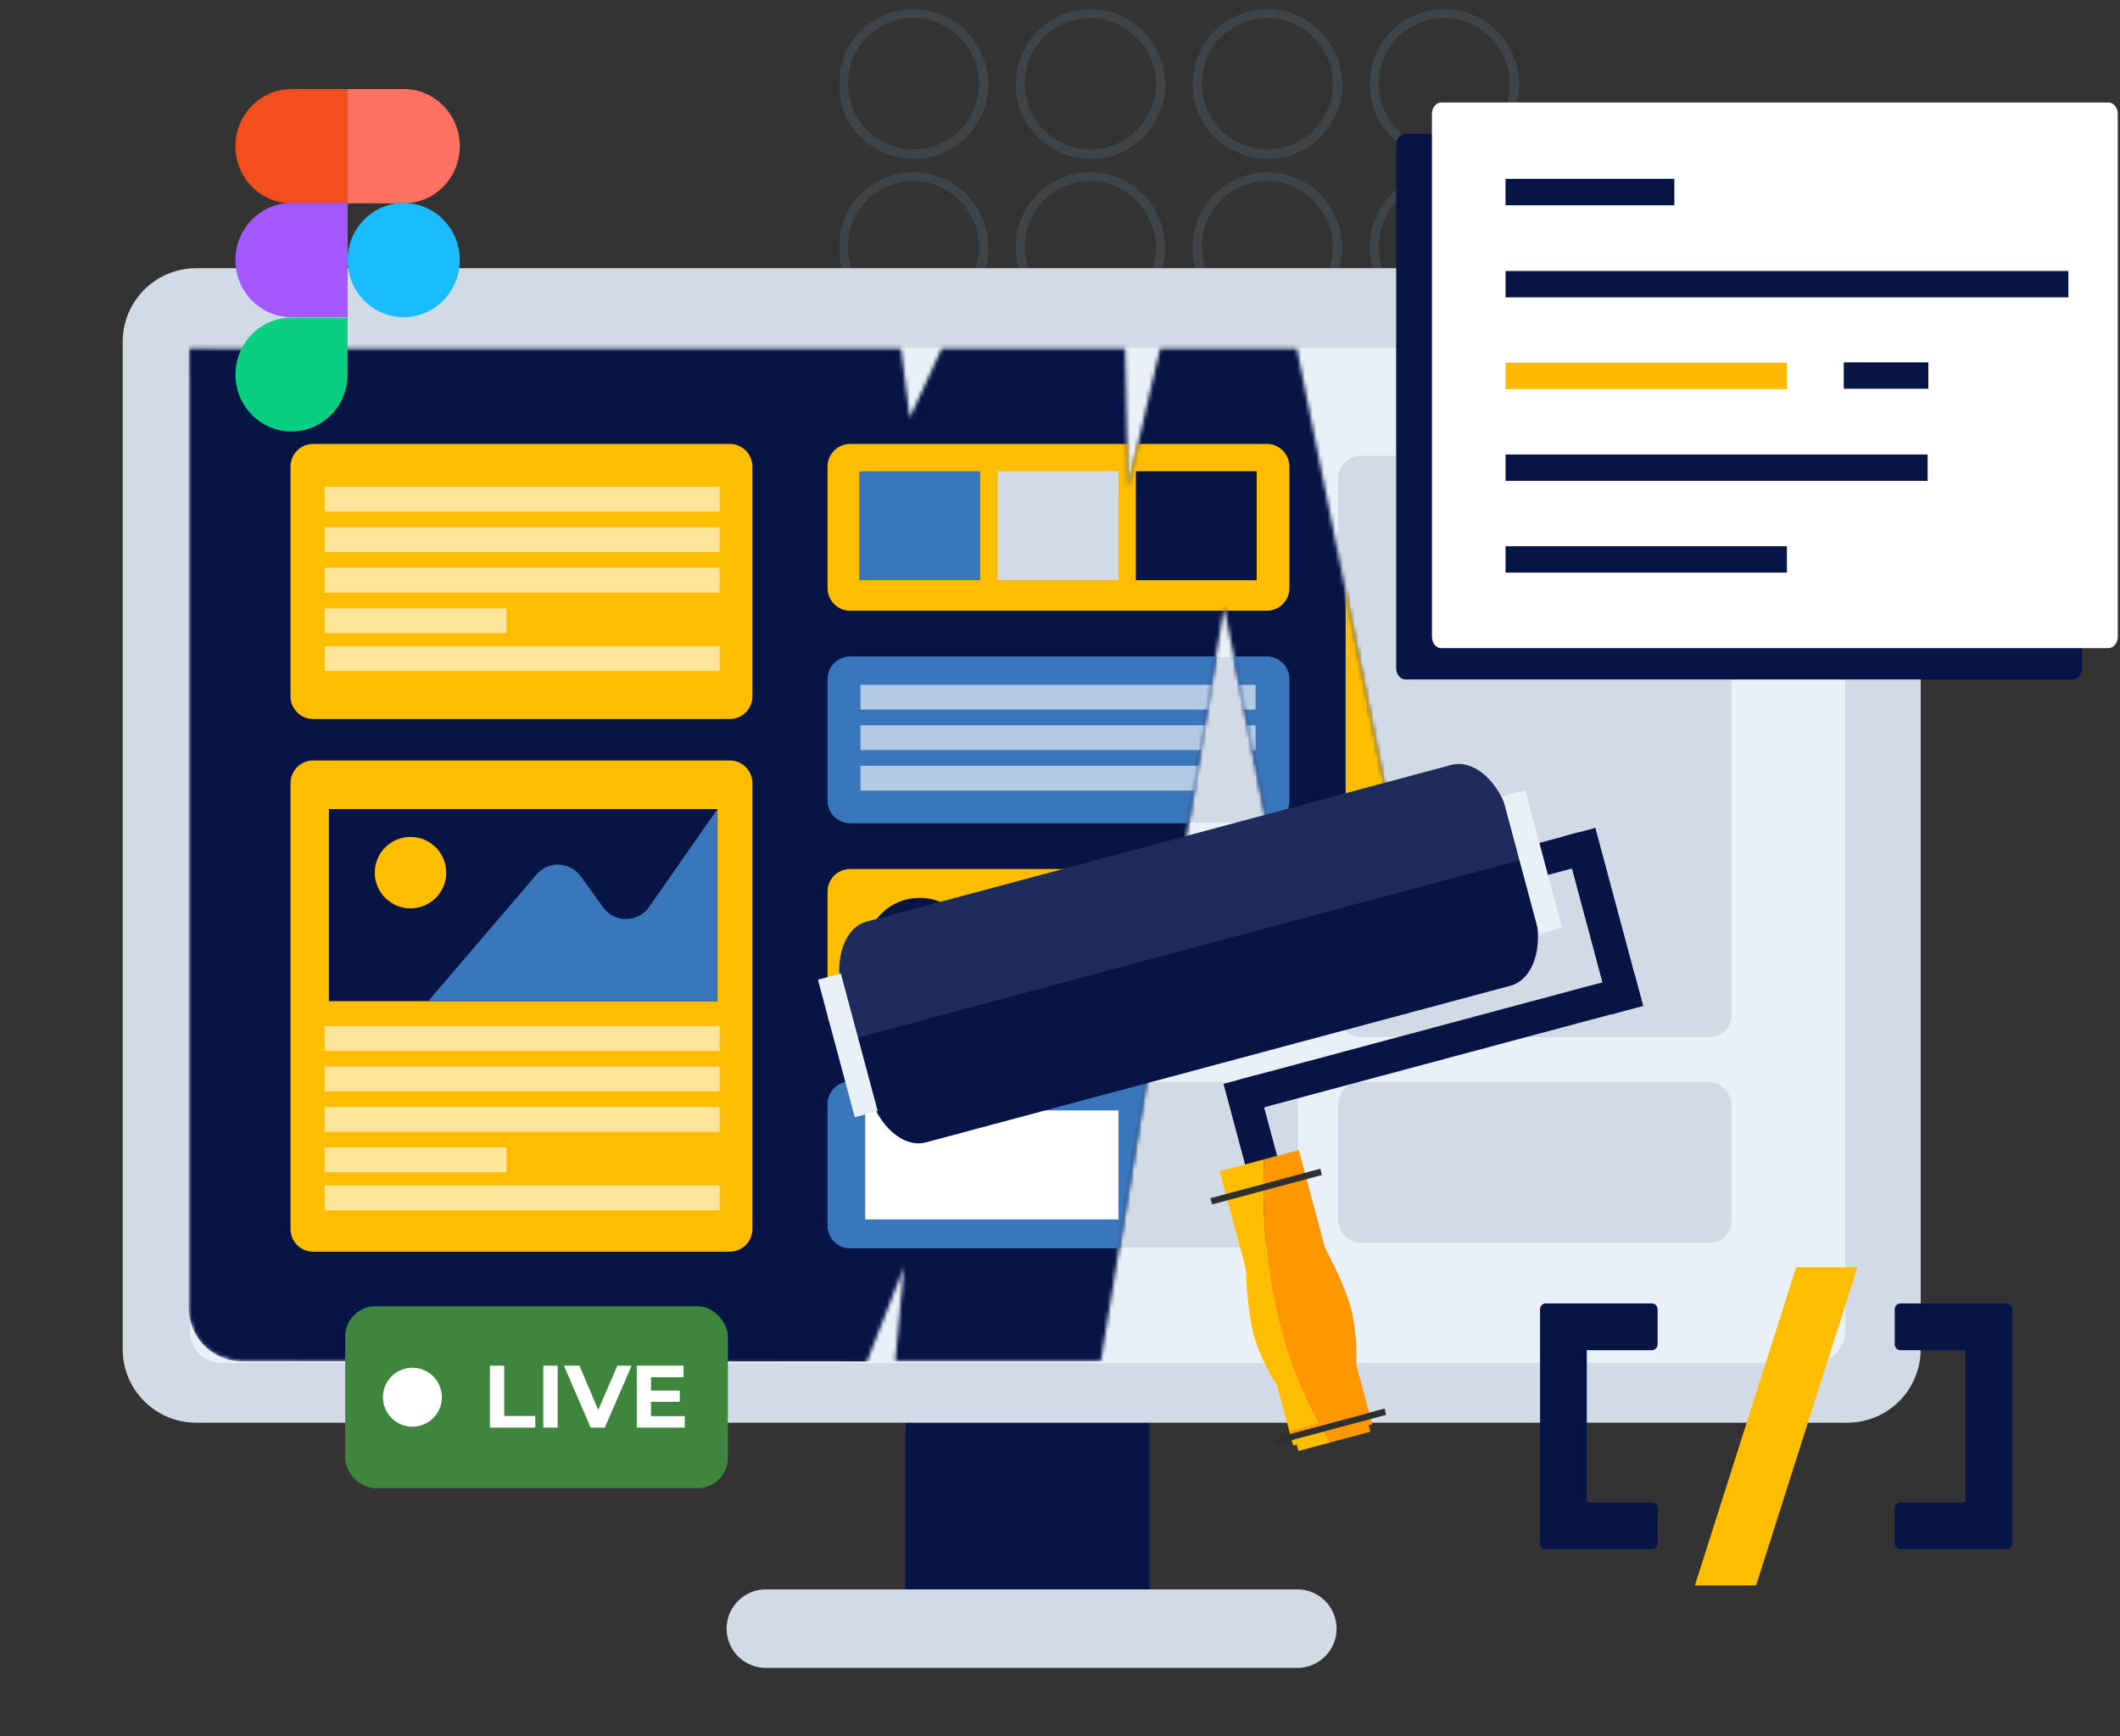 <svg width="558" height="457" viewBox="0 0 558 457" fill="none" xmlns="http://www.w3.org/2000/svg">
    <rect x="0" y="0" width="558" height="457" fill="#333333" stroke="none"/>
    <g clip-path="url(#clip0_1815_902)">
        <path d="M257.705 65.013C257.625 72.166 253.128 78.836 246.302 81.247C239.477 83.658 231.768 81.569 227.11 76.023C222.453 70.478 221.89 62.2 225.585 56.012C229.278 49.824 236.746 46.528 243.813 47.975C251.843 49.743 257.705 56.896 257.705 65.013C257.705 66.54 260.114 66.54 260.114 65.013C260.034 56.816 254.894 49.341 247.185 46.528C239.477 43.635 230.483 46.127 225.263 52.476C220.043 58.905 219.241 68.067 223.577 75.22C227.832 82.292 236.264 85.989 244.375 84.381C253.529 82.613 260.114 74.255 260.195 65.093C260.114 63.486 257.705 63.486 257.705 65.013Z" fill="#758799" fill-opacity="0.2"/>
        <path d="M304.28 65.013C304.199 72.166 299.702 78.836 292.877 81.247C286.051 83.658 278.342 81.569 273.685 76.023C269.027 70.478 268.465 62.2 272.159 56.012C275.853 49.824 283.321 46.528 290.387 47.975C298.417 49.743 304.199 56.896 304.28 65.013C304.28 66.54 306.688 66.54 306.688 65.013C306.608 56.816 301.469 49.341 293.76 46.528C286.051 43.635 277.057 46.127 271.837 52.476C266.618 58.905 265.815 68.067 270.151 75.22C274.407 82.292 282.839 85.989 290.949 84.381C300.104 82.613 306.688 74.255 306.769 65.093C306.688 63.486 304.28 63.486 304.28 65.013Z" fill="#758799" fill-opacity="0.2"/>
        <path d="M350.854 65.013C350.774 72.166 346.277 78.836 339.452 81.247C332.626 83.658 324.917 81.569 320.26 76.023C315.602 70.478 315.04 62.2 318.734 56.012C322.428 49.824 329.896 46.528 336.962 47.975C344.992 49.743 350.774 56.896 350.854 65.013C350.854 66.54 353.263 66.54 353.263 65.013C353.183 56.816 348.044 49.341 340.335 46.528C332.626 43.635 323.632 46.127 318.413 52.476C313.193 58.905 312.39 68.067 316.727 75.22C320.982 82.292 329.414 85.989 337.524 84.381C346.679 82.613 353.263 74.255 353.344 65.093C353.263 63.486 350.854 63.486 350.854 65.013Z" fill="#758799" fill-opacity="0.2"/>
        <path d="M397.429 65.013C397.349 72.166 392.852 78.836 386.026 81.247C379.201 83.658 371.492 81.569 366.834 76.023C362.177 70.478 361.615 62.2 365.309 56.012C369.002 49.824 376.471 46.528 383.537 47.975C391.567 49.743 397.349 56.896 397.429 65.013C397.429 66.54 399.838 66.54 399.838 65.013C399.758 56.816 394.619 49.341 386.91 46.528C379.201 43.635 370.207 46.127 364.987 52.476C359.768 58.905 358.965 68.067 363.301 75.22C367.557 82.292 375.989 85.989 384.099 84.381C393.253 82.613 399.838 74.255 399.918 65.093C399.838 63.486 397.429 63.486 397.429 65.013Z" fill="#758799" fill-opacity="0.2"/>
        <path d="M304.28 110.019C304.199 117.172 299.702 123.842 292.877 126.253C286.051 128.664 278.342 126.575 273.685 121.029C269.027 115.484 268.465 107.206 272.159 101.018C275.853 94.83 283.321 91.534 290.387 92.981C298.417 94.749 304.199 101.901 304.28 110.019C304.28 111.546 306.688 111.546 306.688 110.019C306.608 101.822 301.469 94.347 293.76 91.534C286.051 88.641 277.057 91.133 271.837 97.481C266.618 103.911 265.815 113.073 270.151 120.225C274.407 127.298 282.839 130.995 290.949 129.387C300.104 127.619 306.688 119.261 306.769 110.099C306.688 108.492 304.28 108.492 304.28 110.019Z" fill="#758799" fill-opacity="0.2"/>
        <path d="M350.854 110.019C350.774 117.172 346.277 123.842 339.452 126.253C332.626 128.664 324.917 126.575 320.26 121.029C315.602 115.484 315.04 107.206 318.734 101.018C322.428 94.83 329.896 91.534 336.962 92.981C344.992 94.749 350.774 101.901 350.854 110.019C350.854 111.546 353.263 111.546 353.263 110.019C353.183 101.822 348.044 94.347 340.335 91.534C332.626 88.641 323.632 91.133 318.413 97.481C313.193 103.911 312.39 113.073 316.727 120.225C320.982 127.298 329.414 130.995 337.524 129.387C346.679 127.619 353.263 119.261 353.344 110.099C353.263 108.492 350.854 108.492 350.854 110.019Z" fill="#758799" fill-opacity="0.2"/>
        <path d="M397.429 110.019C397.349 117.172 392.852 123.842 386.026 126.253C379.201 128.664 371.492 126.575 366.834 121.029C362.177 115.484 361.615 107.206 365.309 101.018C369.002 94.83 376.471 91.534 383.537 92.981C391.567 94.749 397.349 101.901 397.429 110.019C397.429 111.546 399.838 111.546 399.838 110.019C399.758 101.822 394.619 94.347 386.91 91.534C379.201 88.641 370.207 91.133 364.987 97.481C359.768 103.911 358.965 113.073 363.301 120.225C367.557 127.298 375.989 130.995 384.099 129.387C393.253 127.619 399.838 119.261 399.918 110.099C399.838 108.492 397.429 108.492 397.429 110.019Z" fill="#758799" fill-opacity="0.2"/>
        <path d="M257.705 110.019C257.625 117.172 253.128 123.842 246.302 126.253C239.477 128.664 231.768 126.575 227.11 121.029C222.453 115.484 221.89 107.206 225.585 101.018C229.278 94.83 236.746 91.534 243.813 92.981C251.843 94.749 257.705 101.901 257.705 110.019C257.705 111.546 260.114 111.546 260.114 110.019C260.034 101.822 254.894 94.347 247.185 91.534C239.477 88.641 230.483 91.133 225.263 97.481C220.043 103.911 219.241 113.073 223.577 120.225C227.832 127.298 236.264 130.995 244.375 129.387C253.529 127.619 260.114 119.261 260.195 110.099C260.114 108.492 257.705 108.492 257.705 110.019Z" fill="#758799" fill-opacity="0.2"/>
        <path d="M257.705 155.025C257.625 162.178 253.128 168.848 246.302 171.259C239.477 173.67 231.768 171.581 227.11 166.035C222.453 160.489 221.89 152.212 225.585 146.023C229.278 139.835 236.746 136.54 243.813 137.986C251.843 139.675 257.705 146.827 257.705 155.025C257.705 156.551 260.114 156.551 260.114 155.025C260.034 146.827 254.894 139.353 247.185 136.54C239.477 133.647 230.483 136.138 225.263 142.487C220.043 148.916 219.241 158.078 223.577 165.231C227.832 172.304 236.264 176.001 244.375 174.393C253.529 172.625 260.114 164.267 260.195 155.105C260.114 153.498 257.705 153.498 257.705 155.025Z" fill="#758799" fill-opacity="0.2"/>
        <path d="M304.28 155.025C304.199 162.178 299.702 168.848 292.877 171.259C286.051 173.67 278.342 171.581 273.685 166.035C269.027 160.489 268.465 152.212 272.159 146.023C275.853 139.835 283.321 136.54 290.387 137.986C298.417 139.675 304.199 146.827 304.28 155.025C304.28 156.551 306.688 156.551 306.688 155.025C306.608 146.827 301.469 139.353 293.76 136.54C286.051 133.647 277.057 136.138 271.837 142.487C266.618 148.916 265.815 158.078 270.151 165.231C274.407 172.304 282.839 176.001 290.949 174.393C300.104 172.625 306.688 164.267 306.769 155.105C306.688 153.498 304.28 153.498 304.28 155.025Z" fill="#758799" fill-opacity="0.2"/>
        <path d="M350.854 155.025C350.774 162.178 346.277 168.848 339.452 171.259C332.626 173.67 324.917 171.581 320.26 166.035C315.602 160.489 315.04 152.212 318.734 146.023C322.428 139.835 329.896 136.54 336.962 137.986C344.992 139.675 350.774 146.827 350.854 155.025C350.854 156.551 353.263 156.551 353.263 155.025C353.183 146.827 348.044 139.353 340.335 136.54C332.626 133.647 323.632 136.138 318.413 142.487C313.193 148.916 312.39 158.078 316.727 165.231C320.982 172.304 329.414 176.001 337.524 174.393C346.679 172.625 353.263 164.267 353.344 155.105C353.263 153.498 350.854 153.498 350.854 155.025Z" fill="#758799" fill-opacity="0.2"/>
        <path d="M397.429 155.025C397.349 162.178 392.852 168.848 386.026 171.259C379.201 173.67 371.492 171.581 366.834 166.035C362.177 160.489 361.615 152.212 365.309 146.023C369.002 139.835 376.471 136.54 383.537 137.986C391.567 139.675 397.349 146.827 397.429 155.025C397.429 156.551 399.838 156.551 399.838 155.025C399.758 146.827 394.619 139.353 386.91 136.54C379.201 133.647 370.207 136.138 364.987 142.487C359.768 148.916 358.965 158.078 363.301 165.231C367.557 172.304 375.989 176.001 384.099 174.393C393.253 172.625 399.838 164.267 399.918 155.105C399.838 153.498 397.429 153.498 397.429 155.025Z" fill="#758799" fill-opacity="0.2"/>
        <path d="M304.28 22.088C304.199 29.24 299.702 35.911 292.877 38.322C286.051 40.733 278.342 38.644 273.685 33.098C269.027 27.553 268.465 19.275 272.159 13.086C275.853 6.898 283.321 3.603 290.387 5.05C298.417 6.737 304.199 13.89 304.28 22.088C304.28 23.615 306.688 23.615 306.688 22.088C306.608 13.89 301.469 6.416 293.76 3.603C286.051 0.71 277.057 3.201 271.837 9.55C266.618 15.98 265.815 25.142 270.151 32.294C274.407 39.367 282.839 43.064 290.949 41.456C300.104 39.688 306.688 31.33 306.769 22.168C306.688 20.48 304.28 20.48 304.28 22.088Z" fill="#758799" fill-opacity="0.2"/>
        <path d="M350.854 22.088C350.774 29.24 346.277 35.911 339.452 38.322C332.626 40.733 324.917 38.644 320.26 33.098C315.602 27.553 315.04 19.275 318.734 13.086C322.428 6.898 329.896 3.603 336.962 5.05C344.992 6.737 350.774 13.89 350.854 22.088C350.854 23.615 353.263 23.615 353.263 22.088C353.183 13.89 348.044 6.416 340.335 3.603C332.626 0.71 323.632 3.201 318.413 9.55C313.193 15.98 312.39 25.142 316.727 32.294C320.982 39.367 329.414 43.064 337.524 41.456C346.679 39.688 353.263 31.33 353.344 22.168C353.263 20.48 350.854 20.48 350.854 22.088Z" fill="#758799" fill-opacity="0.2"/>
        <path d="M397.429 22.088C397.349 29.24 392.852 35.911 386.026 38.322C379.201 40.733 371.492 38.644 366.834 33.098C362.177 27.553 361.615 19.275 365.309 13.086C369.002 6.898 376.471 3.603 383.537 5.05C391.567 6.737 397.349 13.89 397.429 22.088C397.429 23.615 399.838 23.615 399.838 22.088C399.758 13.89 394.619 6.416 386.91 3.603C379.201 0.71 370.207 3.201 364.987 9.55C359.768 15.98 358.965 25.142 363.301 32.294C367.557 39.367 375.989 43.064 384.099 41.456C393.253 39.688 399.838 31.33 399.918 22.168C399.838 20.48 397.429 20.48 397.429 22.088Z" fill="#758799" fill-opacity="0.2"/>
        <path d="M257.705 22.088C257.625 29.24 253.128 35.911 246.302 38.322C239.477 40.733 231.768 38.644 227.11 33.098C222.453 27.553 221.89 19.275 225.585 13.086C229.278 6.898 236.746 3.603 243.813 5.05C251.843 6.737 257.705 13.89 257.705 22.088C257.705 23.615 260.114 23.615 260.114 22.088C260.034 13.89 254.894 6.416 247.185 3.603C239.477 0.71 230.483 3.201 225.263 9.55C220.043 15.98 219.241 25.142 223.577 32.294C227.832 39.367 236.264 43.064 244.375 41.456C253.529 39.688 260.114 31.33 260.195 22.168C260.114 20.48 257.705 20.48 257.705 22.088Z" fill="#758799" fill-opacity="0.2"/>
    </g>
    <path fill-rule="evenodd" clip-rule="evenodd" d="M238.343 421.668H302.563V371.155H238.343V421.668Z" fill="#071546"/>
    <path fill-rule="evenodd" clip-rule="evenodd" d="M341.477 438.966H201.567C195.867 438.966 191.246 434.34 191.246 428.634C191.246 422.927 195.867 418.302 201.567 418.302H341.477C347.177 418.302 351.798 422.927 351.798 428.634C351.798 434.34 347.177 438.966 341.477 438.966Z" fill="#D2DBE5"/>
    <path fill-rule="evenodd" clip-rule="evenodd" d="M486.222 374.435H51.612C40.943 374.435 32.294 365.777 32.294 355.097V89.933C32.294 79.252 40.943 70.594 51.612 70.594H486.222C496.891 70.594 505.54 79.252 505.54 89.933V355.097C505.54 365.777 496.891 374.435 486.222 374.435Z" fill="#D2DBE5"/>
    <path fill-rule="evenodd" clip-rule="evenodd" d="M477.319 358.731H58.322C53.701 358.731 49.955 354.907 49.955 350.19V100.129C49.955 95.413 53.701 91.589 58.322 91.589H477.319C481.94 91.589 485.686 95.413 485.686 100.129V350.19C485.686 354.907 481.94 358.731 477.319 358.731Z" fill="#EAF0F7"/>
    <rect x="256.832" y="172.935" width="102.41" height="43.554" rx="5.886" fill="#D2DBE5"/>
    <rect x="276.843" y="228.26" width="62.388" height="43.554" rx="5.886" fill="#D2DBE5"/>
    <rect x="280.374" y="284.762" width="61.211" height="43.554" rx="5.886" fill="#D2DBE5"/>
    <rect x="159.13" y="165.872" width="102.41" height="164.798" rx="5.886" fill="#D2DBE5"/>
    <rect x="352.179" y="119.964" width="103.587" height="153.027" rx="5.886" fill="#D2DBE5"/>
    <mask id="mask0_1815_902" style="mask-type:luminance" maskUnits="userSpaceOnUse" x="49" y="91" width="319" height="268">
        <path d="M289.738 358.313L322.201 159.738L335.351 226.496L367.724 223.031L341.353 91.713H305.347L296.919 128.132L296.153 91.713H247.889L239.462 109.941L237.163 91.713H49.663V234.28V320.641V343.888C49.663 343.888 48.956 356.941 63.339 358.313L227.971 358.921L237.93 333.493L235.632 358.313H289.738Z" fill="white"/>
    </mask>
    <g mask="url(#mask0_1815_902)">
        <path d="M498.627 358.313H63.79C55.984 358.313 49.657 351.986 49.657 344.181V71.409C49.657 63.603 55.984 57.276 63.79 57.276H498.627C506.432 57.276 512.759 63.603 512.759 71.409V344.181C512.76 351.986 506.433 358.313 498.627 358.313Z" fill="#071546"/>
    </g>
    <mask id="mask1_1815_902" style="mask-type:luminance" maskUnits="userSpaceOnUse" x="49" y="91" width="319" height="268">
        <path d="M289.738 358.313L322.201 159.738L335.351 226.496L367.724 223.031L341.353 91.713H305.347L296.919 128.132L296.153 91.713H247.889L239.462 109.941L237.163 91.713H49.663V234.28V320.641V343.888C49.663 343.888 48.956 356.941 63.339 358.313L227.971 358.921L237.93 333.493L235.632 358.313H289.738Z" fill="white"/>
    </mask>
    <g mask="url(#mask1_1815_902)">
        <path d="M192.103 189.232H82.407C79.141 189.232 76.469 186.56 76.469 183.294V122.775C76.469 119.509 79.141 116.837 82.407 116.837H192.103C195.369 116.837 198.041 119.509 198.041 122.775V183.294C198.041 186.56 195.369 189.232 192.103 189.232Z" fill="#FFBD00"/>
    </g>
    <mask id="mask2_1815_902" style="mask-type:luminance" maskUnits="userSpaceOnUse" x="49" y="91" width="319" height="268">
        <path d="M289.738 358.313L322.201 159.738L335.351 226.496L367.724 223.031L341.353 91.713H305.347L296.919 128.132L296.153 91.713H247.889L239.462 109.941L237.163 91.713H49.663V234.28V320.641V343.888C49.663 343.888 48.956 356.941 63.339 358.313L227.971 358.921L237.93 333.493L235.632 358.313H289.738Z" fill="white"/>
    </mask>
    <g mask="url(#mask2_1815_902)">
        <path d="M469.812 328.536H360.117C356.852 328.536 354.18 325.864 354.18 322.599V122.774C354.18 119.508 356.852 116.836 360.117 116.836H469.812C473.078 116.836 475.75 119.508 475.75 122.774V322.599C475.75 325.864 473.078 328.536 469.812 328.536Z" fill="#FFBD00"/>
    </g>
    <mask id="mask3_1815_902" style="mask-type:luminance" maskUnits="userSpaceOnUse" x="49" y="91" width="319" height="268">
        <path d="M289.738 358.313L322.201 159.738L335.351 226.496L367.724 223.031L341.353 91.713H305.347L296.919 128.132L296.153 91.713H247.889L239.462 109.941L237.163 91.713H49.663V234.28V320.641V343.888C49.663 343.888 48.956 356.941 63.339 358.313L227.971 358.921L237.93 333.493L235.632 358.313H289.738Z" fill="white"/>
    </mask>
    <g mask="url(#mask3_1815_902)">
        <path d="M333.446 160.736H223.751C220.486 160.736 217.814 158.063 217.814 154.798V122.774C217.814 119.508 220.486 116.836 223.751 116.836H333.446C336.712 116.836 339.384 119.508 339.384 122.774V154.798C339.384 158.063 336.712 160.736 333.446 160.736Z" fill="#FFBD00"/>
    </g>
    <mask id="mask4_1815_902" style="mask-type:luminance" maskUnits="userSpaceOnUse" x="49" y="91" width="319" height="268">
        <path d="M289.738 358.313L322.201 159.738L335.351 226.496L367.724 223.031L341.353 91.713H305.347L296.919 128.132L296.153 91.713H247.889L239.462 109.941L237.163 91.713H49.663V234.28V320.641V343.888C49.663 343.888 48.956 356.941 63.339 358.313L227.971 358.921L237.93 333.493L235.632 358.313H289.738Z" fill="white"/>
    </mask>
    <g mask="url(#mask4_1815_902)">
        <path d="M333.446 216.67H223.751C220.486 216.67 217.814 213.998 217.814 210.732V178.708C217.814 175.442 220.486 172.77 223.751 172.77H333.446C336.712 172.77 339.384 175.442 339.384 178.708V210.732C339.384 213.998 336.712 216.67 333.446 216.67Z" fill="#3A76BB"/>
    </g>
    <mask id="mask5_1815_902" style="mask-type:luminance" maskUnits="userSpaceOnUse" x="49" y="91" width="319" height="268">
        <path d="M289.738 358.313L322.201 159.738L335.351 226.496L367.724 223.031L341.353 91.713H305.347L296.919 128.132L296.153 91.713H247.889L239.462 109.941L237.163 91.713H49.663V234.28V320.641V343.888C49.663 343.888 48.956 356.941 63.339 358.313L227.971 358.921L237.93 333.493L235.632 358.313H289.738Z" fill="white"/>
    </mask>
    <g mask="url(#mask5_1815_902)">
        <path d="M333.446 272.602H223.751C220.486 272.602 217.814 269.93 217.814 266.664V234.64C217.814 231.374 220.486 228.702 223.751 228.702H333.446C336.712 228.702 339.384 231.374 339.384 234.64V266.664C339.384 269.93 336.712 272.602 333.446 272.602Z" fill="#FFBD00"/>
    </g>
    <mask id="mask6_1815_902" style="mask-type:luminance" maskUnits="userSpaceOnUse" x="49" y="91" width="319" height="268">
        <path d="M289.738 358.313L322.201 159.738L335.351 226.496L367.724 223.031L341.353 91.713H305.347L296.919 128.132L296.153 91.713H247.889L239.462 109.941L237.163 91.713H49.663V234.28V320.641V343.888C49.663 343.888 48.956 356.941 63.339 358.313L227.971 358.921L237.93 333.493L235.632 358.313H289.738Z" fill="white"/>
    </mask>
    <g mask="url(#mask6_1815_902)">
        <path d="M333.446 328.537H223.751C220.486 328.537 217.814 325.865 217.814 322.599V290.575C217.814 287.309 220.486 284.637 223.751 284.637H333.446C336.712 284.637 339.384 287.309 339.384 290.575V322.599C339.384 325.865 336.712 328.537 333.446 328.537Z" fill="#3A76BB"/>
    </g>
    <mask id="mask7_1815_902" style="mask-type:luminance" maskUnits="userSpaceOnUse" x="49" y="91" width="319" height="268">
        <path d="M289.738 358.313L322.201 159.738L335.351 226.496L367.724 223.031L341.353 91.713H305.347L296.919 128.132L296.153 91.713H247.889L239.462 109.941L237.163 91.713H49.663V234.28V320.641V343.888C49.663 343.888 48.956 356.941 63.339 358.313L227.971 358.921L237.93 333.493L235.632 358.313H289.738Z" fill="white"/>
    </mask>
    <g mask="url(#mask7_1815_902)">
        <path d="M192.103 329.427H82.407C79.141 329.427 76.469 326.755 76.469 323.489V206.088C76.469 202.822 79.141 200.15 82.407 200.15H192.103C195.369 200.15 198.041 202.822 198.041 206.088V323.489C198.041 326.755 195.369 329.427 192.103 329.427Z" fill="#FFBD00"/>
    </g>
    <mask id="mask8_1815_902" style="mask-type:luminance" maskUnits="userSpaceOnUse" x="49" y="91" width="319" height="268">
        <path d="M289.738 358.313L322.201 159.738L335.351 226.496L367.724 223.031L341.353 91.713H305.347L296.919 128.132L296.153 91.713H247.889L239.462 109.941L237.163 91.713H49.663V234.28V320.641V343.888C49.663 343.888 48.956 356.941 63.339 358.313L227.971 358.921L237.93 333.493L235.632 358.313H289.738Z" fill="white"/>
    </mask>
    <g mask="url(#mask8_1815_902)">
        <g opacity="0.61">
            <path d="M189.423 128.132H85.425V134.649H189.423V128.132Z" fill="white"/>
            <path d="M189.423 170.086H85.425V176.603H189.423V170.086Z" fill="white"/>
            <path d="M189.423 138.786H85.425V145.302H189.423V138.786Z" fill="white"/>
            <path d="M189.423 149.44H85.425V155.957H189.423V149.44Z" fill="white"/>
            <path d="M133.307 160.096H85.425V166.612H133.307V160.096Z" fill="white"/>
        </g>
    </g>
    <mask id="mask9_1815_902" style="mask-type:luminance" maskUnits="userSpaceOnUse" x="49" y="91" width="319" height="268">
        <path d="M289.738 358.313L322.201 159.738L335.351 226.496L367.724 223.031L341.353 91.713H305.347L296.919 128.132L296.153 91.713H247.889L239.462 109.941L237.163 91.713H49.663V234.28V320.641V343.888C49.663 343.888 48.956 356.941 63.339 358.313L227.971 358.921L237.93 333.493L235.632 358.313H289.738Z" fill="white"/>
    </mask>
    <g mask="url(#mask9_1815_902)">
        <g opacity="0.61">
            <path d="M330.478 180.233H226.482V186.749H330.478V180.233Z" fill="white"/>
            <path d="M330.478 190.887H226.482V197.403H330.478V190.887Z" fill="white"/>
            <path d="M330.478 201.54H226.482V208.056H330.478V201.54Z" fill="white"/>
        </g>
    </g>
    <mask id="mask10_1815_902" style="mask-type:luminance" maskUnits="userSpaceOnUse" x="49" y="91" width="319" height="268">
        <path d="M289.738 358.313L322.201 159.738L335.351 226.496L367.724 223.031L341.353 91.713H305.347L296.919 128.132L296.153 91.713H247.889L239.462 109.941L237.163 91.713H49.663V234.28V320.641V343.888C49.663 343.888 48.956 356.941 63.339 358.313L227.971 358.921L237.93 333.493L235.632 358.313H289.738Z" fill="white"/>
    </mask>
    <g mask="url(#mask10_1815_902)">
        <g opacity="0.61">
            <path d="M189.423 270.051H85.425V276.566H189.423V270.051Z" fill="white"/>
            <path d="M189.423 312.005H85.425V318.52H189.423V312.005Z" fill="white"/>
            <path d="M189.423 280.705H85.425V287.221H189.423V280.705Z" fill="white"/>
            <path d="M189.423 291.358H85.425V297.874H189.423V291.358Z" fill="white"/>
            <path d="M133.307 302.013H85.425V308.529H133.307V302.013Z" fill="white"/>
        </g>
    </g>
    <mask id="mask11_1815_902" style="mask-type:luminance" maskUnits="userSpaceOnUse" x="49" y="91" width="319" height="268">
        <path d="M289.738 358.313L322.201 159.738L335.351 226.496L367.724 223.031L341.353 91.713H305.347L296.919 128.132L296.153 91.713H247.889L239.462 109.941L237.163 91.713H49.663V234.28V320.641V343.888C49.663 343.888 48.956 356.941 63.339 358.313L227.971 358.921L237.93 333.493L235.632 358.313H289.738Z" fill="white"/>
    </mask>
    <g mask="url(#mask11_1815_902)">
        <path d="M188.848 212.933H86.575V263.494H188.848V212.933Z" fill="#071546"/>
    </g>
    <mask id="mask12_1815_902" style="mask-type:luminance" maskUnits="userSpaceOnUse" x="49" y="91" width="319" height="268">
        <path d="M289.738 358.313L322.201 159.738L335.351 226.496L367.724 223.031L341.353 91.713H305.347L296.919 128.132L296.153 91.713H247.889L239.462 109.941L237.163 91.713H49.663V234.28V320.641V343.888C49.663 343.888 48.956 356.941 63.339 358.313L227.971 358.921L237.93 333.493L235.632 358.313H289.738Z" fill="white"/>
    </mask>
    <g mask="url(#mask12_1815_902)">
        <path d="M117.457 229.668C117.457 234.863 113.245 239.076 108.049 239.076C102.854 239.076 98.64 234.863 98.64 229.668C98.64 224.471 102.853 220.259 108.049 220.259C113.245 220.259 117.457 224.471 117.457 229.668Z" fill="#FFBD00"/>
    </g>
    <mask id="mask13_1815_902" style="mask-type:luminance" maskUnits="userSpaceOnUse" x="49" y="91" width="319" height="268">
        <path d="M289.738 358.313L322.201 159.738L335.351 226.496L367.724 223.031L341.353 91.713H305.347L296.919 128.132L296.153 91.713H247.889L239.462 109.941L237.163 91.713H49.663V234.28V320.641V343.888C49.663 343.888 48.956 356.941 63.339 358.313L227.971 358.921L237.93 333.493L235.632 358.313H289.738Z" fill="white"/>
    </mask>
    <g mask="url(#mask13_1815_902)">
        <path d="M112.718 263.495L141.218 230.145C144.333 226.501 150.039 226.735 152.847 230.622L158.76 238.812C161.743 242.944 167.91 242.898 170.829 238.72L188.848 212.932V263.493H112.718V263.495Z" fill="#3A76BB"/>
    </g>
    <mask id="mask14_1815_902" style="mask-type:luminance" maskUnits="userSpaceOnUse" x="49" y="91" width="319" height="268">
        <path d="M289.738 358.313L322.201 159.738L335.351 226.496L367.724 223.031L341.353 91.713H305.347L296.919 128.132L296.153 91.713H247.889L239.462 109.941L237.163 91.713H49.663V234.28V320.641V343.888C49.663 343.888 48.956 356.941 63.339 358.313L227.971 358.921L237.93 333.493L235.632 358.313H289.738Z" fill="white"/>
    </mask>
    <g mask="url(#mask14_1815_902)">
        <path d="M257.994 124.019H226.195V152.698H257.994V124.019Z" fill="#3A76BB"/>
    </g>
    <mask id="mask15_1815_902" style="mask-type:luminance" maskUnits="userSpaceOnUse" x="49" y="91" width="319" height="268">
        <path d="M289.738 358.313L322.201 159.738L335.351 226.496L367.724 223.031L341.353 91.713H305.347L296.919 128.132L296.153 91.713H247.889L239.462 109.941L237.163 91.713H49.663V234.28V320.641V343.888C49.663 343.888 48.956 356.941 63.339 358.313L227.971 358.921L237.93 333.493L235.632 358.313H289.738Z" fill="white"/>
    </mask>
    <g mask="url(#mask15_1815_902)">
        <path d="M294.38 124.019H262.58V152.698H294.38V124.019Z" fill="#D2DBE5"/>
    </g>
    <mask id="mask16_1815_902" style="mask-type:luminance" maskUnits="userSpaceOnUse" x="49" y="91" width="319" height="268">
        <path d="M289.738 358.313L322.201 159.738L335.351 226.496L367.724 223.031L341.353 91.713H305.347L296.919 128.132L296.153 91.713H247.889L239.462 109.941L237.163 91.713H49.663V234.28V320.641V343.888C49.663 343.888 48.956 356.941 63.339 358.313L227.971 358.921L237.93 333.493L235.632 358.313H289.738Z" fill="white"/>
    </mask>
    <g mask="url(#mask16_1815_902)">
        <path d="M294.38 292.247H227.727V320.927H294.38V292.247Z" fill="white"/>
    </g>
    <mask id="mask17_1815_902" style="mask-type:luminance" maskUnits="userSpaceOnUse" x="49" y="91" width="319" height="268">
        <path d="M289.738 358.313L322.201 159.738L335.351 226.496L367.724 223.031L341.353 91.713H305.347L296.919 128.132L296.153 91.713H247.889L239.462 109.941L237.163 91.713H49.663V234.28V320.641V343.888C49.663 343.888 48.956 356.941 63.339 358.313L227.971 358.921L237.93 333.493L235.632 358.313H289.738Z" fill="white"/>
    </mask>
    <g mask="url(#mask17_1815_902)">
        <path d="M330.766 124.019H298.967V152.698H330.766V124.019Z" fill="#071546"/>
    </g>
    <mask id="mask18_1815_902" style="mask-type:luminance" maskUnits="userSpaceOnUse" x="49" y="91" width="319" height="268">
        <path d="M289.738 358.313L322.201 159.738L335.351 226.496L367.724 223.031L341.353 91.713H305.347L296.919 128.132L296.153 91.713H247.889L239.462 109.941L237.163 91.713H49.663V234.28V320.641V343.888C49.663 343.888 48.956 356.941 63.339 358.313L227.971 358.921L237.93 333.493L235.632 358.313H289.738Z" fill="white"/>
    </mask>
    <g mask="url(#mask18_1815_902)">
        <path d="M242.068 264.993C234.148 264.993 227.728 258.573 227.728 250.653C227.728 242.733 234.148 236.313 242.068 236.313C249.986 236.313 256.408 242.733 256.408 250.653C256.406 258.573 249.986 264.993 242.068 264.993Z" fill="#071546"/>
    </g>
    <mask id="mask19_1815_902" style="mask-type:luminance" maskUnits="userSpaceOnUse" x="49" y="91" width="319" height="268">
        <path d="M289.738 358.313L322.201 159.738L335.351 226.496L367.724 223.031L341.353 91.713H305.347L296.919 128.132L296.153 91.713H247.889L239.462 109.941L237.163 91.713H49.663V234.28V320.641V343.888C49.663 343.888 48.956 356.941 63.339 358.313L227.971 358.921L237.93 333.493L235.632 358.313H289.738Z" fill="white"/>
    </mask>
    <g mask="url(#mask19_1815_902)">
        <path d="M277.639 264.993C269.719 264.993 263.299 258.573 263.299 250.653C263.299 242.733 269.719 236.313 277.639 236.313C285.559 236.313 291.979 242.733 291.979 250.653C291.979 258.573 285.559 264.993 277.639 264.993Z" fill="#FF9800"/>
    </g>
    <mask id="mask20_1815_902" style="mask-type:luminance" maskUnits="userSpaceOnUse" x="49" y="91" width="319" height="268">
        <path d="M289.738 358.313L322.201 159.738L335.351 226.496L367.724 223.031L341.353 91.713H305.347L296.919 128.132L296.153 91.713H247.889L239.462 109.941L237.163 91.713H49.663V234.28V320.641V343.888C49.663 343.888 48.956 356.941 63.339 358.313L227.971 358.921L237.93 333.493L235.632 358.313H289.738Z" fill="white"/>
    </mask>
    <g mask="url(#mask20_1815_902)">
        <path d="M314.599 264.993C306.679 264.993 300.26 258.573 300.26 250.653C300.26 242.733 306.679 236.313 314.599 236.313C322.519 236.313 328.939 242.733 328.939 250.653C328.94 258.573 322.519 264.993 314.599 264.993Z" fill="#3A76BB"/>
    </g>
    <mask id="mask21_1815_902" style="mask-type:luminance" maskUnits="userSpaceOnUse" x="49" y="91" width="319" height="268">
        <path d="M289.738 358.313L322.201 159.738L335.351 226.496L367.724 223.03L341.353 91.713H305.347L296.919 128.132L296.153 91.713H247.889L239.462 109.941L237.163 91.713H49.663V234.28V320.641V343.888C49.663 343.888 48.956 356.941 63.339 358.313L227.971 358.921L237.93 333.493L235.632 358.313H289.738Z" fill="white"/>
    </mask>
    <g mask="url(#mask21_1815_902)">
        <path d="M314.599 320.928C306.679 320.928 300.26 314.508 300.26 306.588C300.26 298.668 306.679 292.248 314.599 292.248C322.519 292.248 328.939 298.668 328.939 306.588C328.94 314.508 322.519 320.928 314.599 320.928Z" fill="#FFBD00"/>
    </g>
    <rect x="352.179" y="284.762" width="103.587" height="42.377" rx="5.886" fill="#D2DBE5"/>
    <path d="M330.466 282.997L322.034 285.256L337.186 341.804L345.618 339.545L330.466 282.997Z" fill="#071546"/>
    <path d="M415.7 219.017L216.229 272.465L218.489 280.897L417.959 227.449L415.7 219.017Z" fill="#071546"/>
    <path d="M228.682 287.443C231.062 296.327 237.796 302.241 243.723 300.653L397.553 259.434C403.479 257.846 406.354 249.358 403.973 240.474L400.134 226.146L224.843 273.115L228.682 287.443Z" fill="#071546"/>
    <path d="M400.187 226.346L397.021 214.53C394.641 205.647 387.907 199.732 381.981 201.32L228.151 242.539C222.225 244.127 219.35 252.616 221.731 261.499L224.897 273.315L400.187 226.346Z" fill="#1D2B5D"/>
    <path d="M401.457 207.956L395.42 209.573L405.119 245.768L411.155 244.151L401.457 207.956Z" fill="#EAF0F7"/>
    <path d="M221.321 256.223L215.285 257.84L224.983 294.035L231.02 292.418L221.321 256.223Z" fill="#EAF0F7"/>
    <path d="M217.057 270.469L214.809 271.072L217.955 282.814L220.204 282.212L217.057 270.469Z" fill="#071546"/>
    <path d="M350.204 379.616L360.705 376.802L360.257 375.128L361.203 374.875L356.979 359.111C357.174 353.797 356.661 348.316 355.604 344.371C354.546 340.424 351.955 334.317 348.771 328.478L341.856 302.67L332.673 305.13C331.772 331.284 335.89 357.721 350.204 379.616Z" fill="#FF9800"/>
    <path d="M336.153 364.691L340.377 380.455L341.323 380.201L341.772 381.875L350.204 379.616C335.89 357.721 331.773 331.284 332.673 305.13L321.029 308.25L327.945 334.058C328.106 340.707 328.917 347.292 329.974 351.239C331.031 355.184 333.328 360.187 336.153 364.691Z" fill="#FFBD00"/>
    <path d="M364.42 370.718L335.512 378.464L335.952 380.103L364.86 372.358L364.42 370.718Z" fill="#2F2F2F"/>
    <path d="M360.191 371.096L339.364 376.676L339.553 377.381L360.38 371.8L360.191 371.096Z" fill="#FF9800"/>
    <path d="M347.508 307.599L318.6 315.345L319.039 316.985L347.947 309.239L347.508 307.599Z" fill="#2F2F2F"/>
    <path d="M419.916 217.888L411.484 220.147L424.04 267.005L432.472 264.746L419.916 217.888Z" fill="#071546"/>
    <path d="M430.202 256.273L325.762 284.257L328.021 292.689L432.461 264.705L430.202 256.273Z" fill="#071546"/>
    <path d="M545.54 35.211H369.934C368.58 35.211 367.482 36.544 367.482 38.189V175.843C367.482 177.487 368.58 178.821 369.934 178.821H545.54C546.894 178.821 547.992 177.487 547.992 175.843V38.189C547.992 36.544 546.894 35.211 545.54 35.211Z" fill="#071546"/>
    <path d="M534.993 79.555H386.854V86.497H534.993V79.555Z" fill="white"/>
    <path d="M460.919 103.703H386.849V110.645H460.919V103.703Z" fill="#FFB900"/>
    <path d="M460.919 152H386.849V158.942H460.919V152Z" fill="#071546"/>
    <path d="M431.287 55.314H386.845V62.256H431.287V55.314Z" fill="#071546"/>
    <path d="M498.131 103.611H475.874V110.553H498.131V103.611Z" fill="#071546"/>
    <path d="M497.956 127.852H386.851V134.794H497.956V127.852Z" fill="white"/>
    <path d="M554.957 26.971H379.351C377.997 26.971 376.899 28.304 376.899 29.949V167.603C376.899 169.247 377.997 170.581 379.351 170.581H554.957C556.311 170.581 557.409 169.247 557.409 167.603V29.949C557.409 28.304 556.311 26.971 554.957 26.971Z" fill="white"/>
    <path d="M544.409 71.314H396.271V78.256H544.409V71.314Z" fill="#071546"/>
    <path d="M470.335 95.463H396.266V102.405H470.335V95.463Z" fill="#FFB900"/>
    <path d="M470.335 143.76H396.266V150.702H470.335V143.76Z" fill="#071546"/>
    <path d="M440.704 47.074H396.262V54.016H440.704V47.074Z" fill="#071546"/>
    <path d="M507.548 95.371H485.291V102.313H507.548V95.371Z" fill="#071546"/>
    <path d="M507.372 119.611H396.268V126.553H507.372V119.611Z" fill="#071546"/>
    <path fill-rule="evenodd" clip-rule="evenodd" d="M472.766 333.521L446.115 417.243H462.227L488.878 333.521H472.766Z" fill="#FFBD00"/>
    <path fill-rule="evenodd" clip-rule="evenodd" d="M434.762 343.039H417.658H406.875C406.034 343.039 405.353 343.721 405.353 344.562V355.345V395.419V406.201C405.353 407.042 406.034 407.724 406.875 407.724H417.658H434.762C435.603 407.724 436.285 407.042 436.285 406.201V396.942C436.285 396.1 435.603 395.419 434.762 395.419H417.658V355.345H434.762C435.603 355.345 436.285 354.663 436.285 353.822V344.562C436.285 343.721 435.603 343.039 434.762 343.039Z" fill="#071546"/>
    <path fill-rule="evenodd" clip-rule="evenodd" d="M528.117 343.039H517.335H500.23C499.389 343.039 498.707 343.721 498.707 344.562V353.822C498.707 354.663 499.389 355.345 500.23 355.345H517.335V395.419H500.23C499.389 395.419 498.707 396.1 498.707 396.942V406.201C498.707 407.042 499.389 407.724 500.23 407.724H517.335H528.117C528.958 407.724 529.64 407.042 529.64 406.201V396.942V353.822V344.562C529.64 343.721 528.958 343.039 528.117 343.039Z" fill="#071546"/>
    <path d="M76.733 113.563C84.882 113.563 91.496 106.849 91.496 98.576V83.588H76.733C68.583 83.588 61.969 90.303 61.969 98.576C61.969 106.849 68.583 113.563 76.733 113.563Z" fill="#0ACF83"/>
    <path d="M61.969 38.475C61.969 30.174 68.583 23.438 76.733 23.438H91.496V53.513H76.733C68.583 53.513 61.969 46.776 61.969 38.475Z" fill="#F24E1E"/>
    <path d="M91.496 23.438H106.26C114.41 23.438 121.024 30.174 121.024 38.475C121.024 46.776 114.41 53.513 106.26 53.513H91.496V23.438Z" fill="#FF7262"/>
    <path d="M121.024 68.449C121.024 76.75 114.41 83.487 106.26 83.487C98.111 83.487 91.496 76.75 91.496 68.449C91.496 60.148 98.111 53.412 106.26 53.412C114.41 53.412 121.024 60.148 121.024 68.449Z" fill="#1ABCFE"/>
    <path d="M61.969 68.449C61.969 60.148 68.583 53.412 76.733 53.412H91.496V83.487H76.733C68.583 83.487 61.969 76.75 61.969 68.449Z" fill="#A259FF"/>
    <rect x="90.856" y="343.799" width="100.727" height="47.857" rx="7.943" fill="#3E863D"/>
    <circle cx="108.546" cy="367.727" r="7.761" fill="white"/>
    <path d="M128.95 375.727V359.428H132.722V372.654H140.895V375.727H128.95ZM143.002 375.727V359.428H146.774V375.727H143.002ZM155.464 375.727L148.432 359.428H152.507L158.654 373.864H156.255L162.495 359.428H166.244L159.189 375.727H155.464ZM171.074 365.994H178.921V368.928H171.074V365.994ZM171.354 372.7H180.225V375.727H167.605V359.428H179.922V362.455H171.354V372.7Z" fill="white"/>
    <defs>
        <clipPath id="clip0_1815_902">
            <rect width="179" height="175" fill="white" transform="matrix(-1 -8.74228e-08 -8.74228e-08 1 400 0)"/>
        </clipPath>
    </defs>
</svg>
